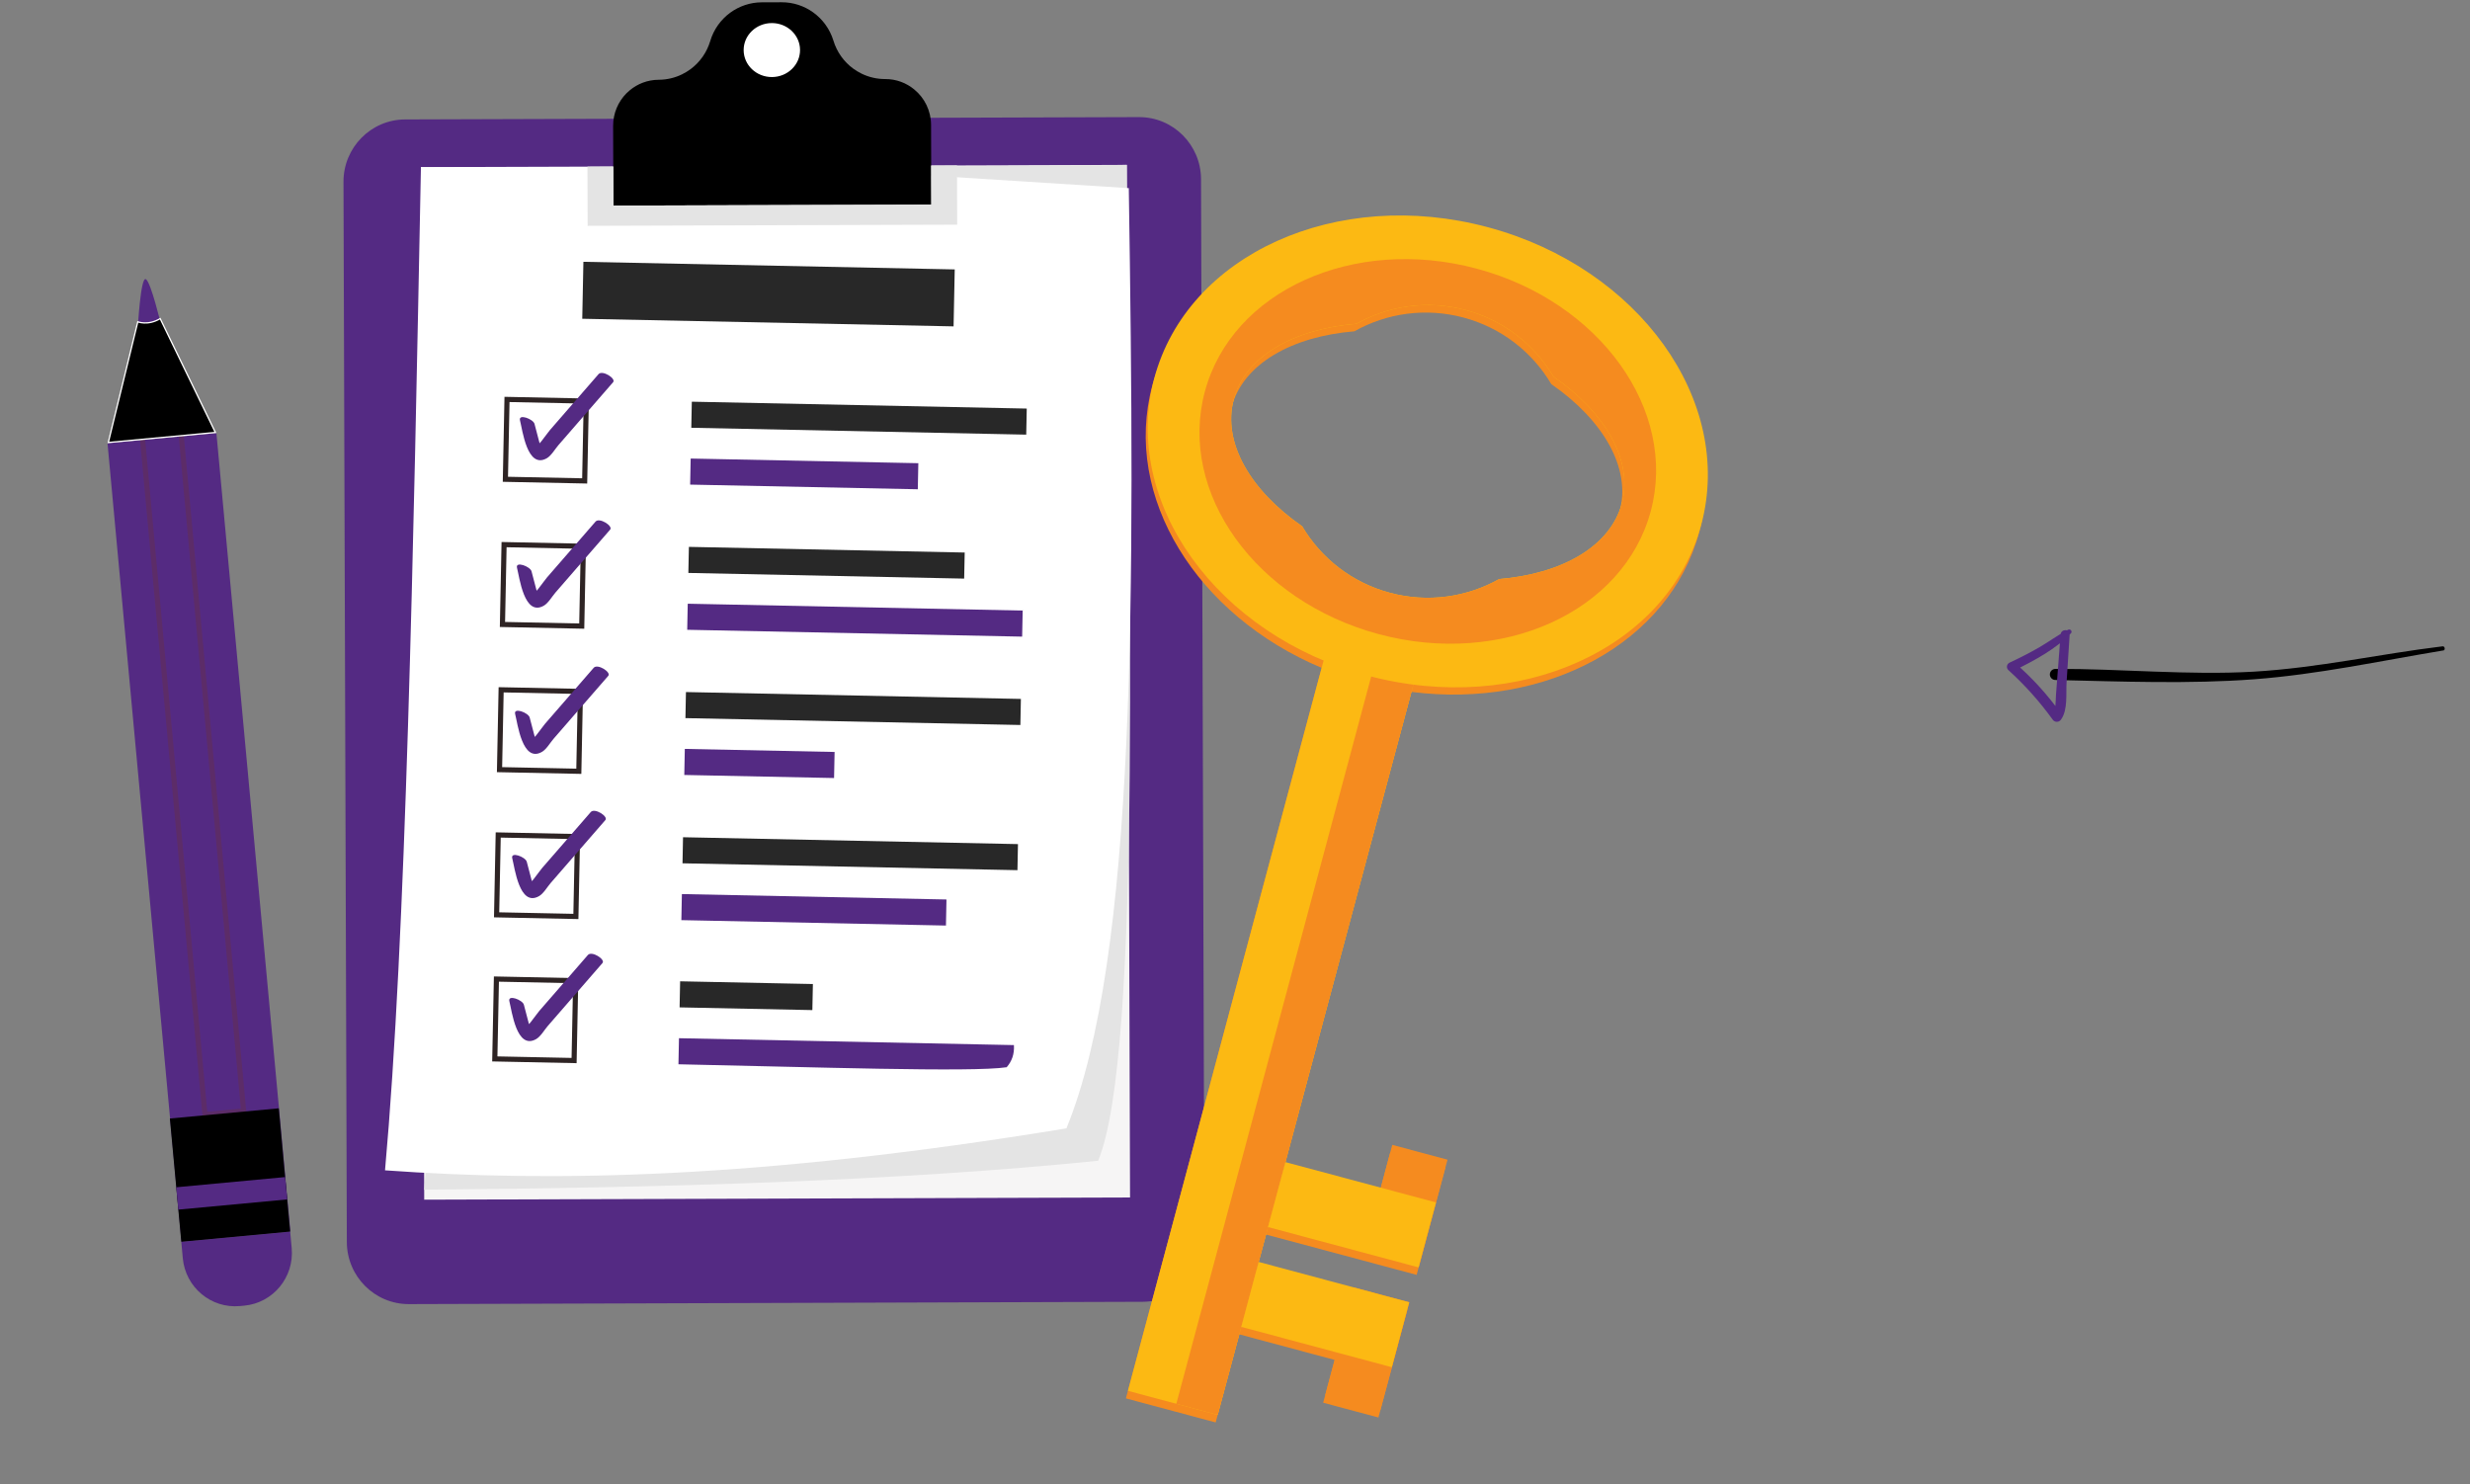 <svg width="481" height="289" viewBox="0 0 481 289" fill="none" xmlns="http://www.w3.org/2000/svg">
<rect x="0" y="0" width="481" height="289" fill="#808080" stroke="none"/>
<path d="M475.754 126.671C463.359 128.73 451.517 131.319 438.991 132.275C426.464 133.23 412.935 132.708 400.267 132.413C399.982 132.417 399.707 132.306 399.504 132.107C399.3 131.907 399.184 131.635 399.181 131.349C399.178 131.064 399.289 130.788 399.488 130.584C399.688 130.38 399.961 130.263 400.246 130.259C412.858 130.2 426.227 131.534 438.854 130.797C451.481 130.059 463.171 127.383 475.66 125.861C476.124 125.806 476.249 126.613 475.777 126.684L475.754 126.671Z" fill="black"/>
<path d="M403.305 123.299C400.355 126.427 396.049 128.66 392.258 130.583L392.422 129.128C395.806 132.059 398.823 135.389 401.41 139.045L399.702 139.106C400.416 138.058 400.284 136.611 400.371 135.386C400.457 134.161 400.568 132.839 400.661 131.567L401.269 123.571C401.351 122.445 403.109 122.402 403.038 123.544C402.834 126.677 402.632 129.805 402.434 132.927C402.303 135.066 402.695 138.184 401.412 140.037C401.331 140.189 401.21 140.318 401.063 140.41C400.916 140.502 400.748 140.553 400.575 140.559C400.402 140.566 400.231 140.526 400.078 140.445C399.926 140.364 399.797 140.244 399.705 140.098C397.187 136.608 394.31 133.393 391.121 130.506C391.014 130.412 390.931 130.293 390.88 130.16C390.829 130.027 390.81 129.883 390.827 129.742C390.843 129.6 390.894 129.464 390.974 129.346C391.055 129.228 391.163 129.131 391.288 129.063C393.276 128.148 395.222 127.145 397.125 126.055C399.001 124.967 400.781 123.633 402.715 122.638C402.811 122.581 402.924 122.561 403.033 122.582C403.142 122.603 403.24 122.662 403.308 122.75C403.377 122.837 403.411 122.946 403.405 123.057C403.399 123.168 403.353 123.273 403.275 123.353L403.305 123.299Z" fill="#542a83"/>
<g clip-path="url(#clip0)">
<path d="M222.531 253.502L79.626 253.954C72.973 253.975 67.563 248.56 67.542 241.861L66.89 35.426C66.869 28.726 72.246 23.278 78.897 23.257L221.802 22.805C228.455 22.785 233.865 28.2 233.886 34.898L234.538 241.333C234.561 248.032 229.184 253.481 222.531 253.502Z" fill="#542a83"/>
<path d="M219.426 32.109L81.974 32.543L82.609 233.619L220.061 233.184L219.426 32.109Z" fill="#F6F5F5"/>
<path d="M219.424 32.11C219.714 110.519 222.526 205.075 213.847 226.04C175.336 229.942 130.236 231.297 82.599 231.673L100.08 33.093L219.424 32.11Z" fill="#E4E4E4"/>
<path d="M207.671 219.729C147.66 229.597 107.533 230.233 74.978 227.902C79.052 182.675 80.506 107.556 81.971 32.559L154.323 32.492L219.817 36.639C221.018 114.47 221.349 186.366 207.671 219.729Z" fill="white"/>
<path d="M185.921 52.465L113.61 50.982L113.386 62.074L185.697 63.557L185.921 52.465Z" fill="#282828"/>
<path d="M199.947 79.562L134.723 78.224L134.62 83.301L199.845 84.639L199.947 79.562Z" fill="#282828"/>
<path d="M178.833 90.2L134.499 89.293L134.396 94.37L178.73 95.277L178.833 90.2Z" fill="#542a83"/>
<path d="M114.172 78.101L98.732 77.784L98.418 93.334L113.858 93.65L114.172 78.101Z" fill="white" stroke="#2E2424" stroke-miterlimit="10"/>
<path d="M101.264 81.874C101.746 83.71 102.651 91.405 106.472 89.242C107.354 88.743 108.097 87.428 108.754 86.67C109.936 85.308 111.12 83.948 112.302 82.587C114.668 79.865 117.034 77.143 119.399 74.421C120.005 73.724 117.314 71.988 116.552 72.863C114.449 75.282 112.347 77.703 110.244 80.122C109.193 81.332 108.141 82.541 107.09 83.751C106.36 84.59 104.675 87.295 103.59 87.539C104.182 87.729 104.773 87.918 105.365 88.109C105.784 88.452 105 86.01 104.982 85.943C104.683 84.808 104.386 83.674 104.088 82.539C103.842 81.605 100.898 80.486 101.264 81.874Z" fill="#542a83"/>
<path d="M187.863 107.597L134.152 106.495L134.049 111.572L187.76 112.674L187.863 107.597Z" fill="#282828"/>
<path d="M199.153 118.898L133.928 117.564L133.825 122.641L199.05 123.974L199.153 118.898Z" fill="#542a83"/>
<path d="M113.601 106.373L98.161 106.056L97.847 121.606L113.287 121.922L113.601 106.373Z" fill="white" stroke="#2E2424" stroke-miterlimit="10"/>
<path d="M100.684 110.586C101.166 112.422 102.07 120.117 105.892 117.953C106.773 117.454 107.516 116.14 108.174 115.382C109.356 114.02 110.539 112.66 111.722 111.298C114.087 108.577 116.453 105.855 118.819 103.133C119.425 102.436 116.733 100.699 115.971 101.575C113.869 103.994 111.766 106.415 109.663 108.834C108.612 110.043 107.561 111.253 106.51 112.462C105.78 113.302 104.095 116.007 103.009 116.25C103.602 116.441 104.192 116.63 104.784 116.821C105.204 117.164 104.419 114.721 104.401 114.654C104.103 113.519 103.806 112.386 103.507 111.251C103.261 110.316 100.318 109.198 100.684 110.586Z" fill="#542a83"/>
<path d="M198.805 136.104L133.58 134.766L133.478 139.843L198.703 141.181L198.805 136.104Z" fill="#282828"/>
<path d="M162.527 146.432L133.358 145.836L133.256 150.912L162.424 151.509L162.527 146.432Z" fill="#542a83"/>
<path d="M113.031 134.643L97.59 134.326L97.276 149.876L112.717 150.193L113.031 134.643Z" fill="white" stroke="#2E2424" stroke-miterlimit="10"/>
<path d="M100.321 139.056C100.804 140.893 101.708 148.587 105.529 146.424C106.411 145.925 107.154 144.61 107.811 143.853C108.994 142.491 110.177 141.131 111.359 139.769C113.725 137.047 116.091 134.325 118.457 131.604C119.062 130.906 116.371 129.17 115.611 130.046C113.508 132.465 111.405 134.885 109.303 137.304C108.252 138.514 107.2 139.723 106.149 140.933C105.419 141.773 103.734 144.478 102.649 144.721C103.241 144.912 103.832 145.101 104.424 145.291C104.843 145.635 104.059 143.192 104.041 143.125C103.742 141.99 103.445 140.857 103.147 139.722C102.901 138.787 99.957 137.669 100.321 139.056Z" fill="#542a83"/>
<path d="M198.236 164.375L133.011 163.037L132.909 168.114L198.134 169.452L198.236 164.375Z" fill="#282828"/>
<path d="M184.313 175.159L132.788 174.106L132.685 179.183L184.211 180.236L184.313 175.159Z" fill="#542a83"/>
<path d="M112.461 162.914L97.021 162.597L96.707 178.147L112.147 178.464L112.461 162.914Z" fill="white" stroke="#2E2424" stroke-miterlimit="10"/>
<path d="M99.755 167.144C100.237 168.98 101.141 176.675 104.963 174.511C105.844 174.012 106.587 172.698 107.245 171.94C108.427 170.578 109.61 169.218 110.793 167.856C113.158 165.134 115.524 162.413 117.89 159.691C118.496 158.994 115.805 157.257 115.044 158.133C112.941 160.552 110.839 162.973 108.736 165.392C107.685 166.601 106.634 167.811 105.582 169.02C104.852 169.86 103.167 172.565 102.082 172.808C102.674 172.999 103.265 173.188 103.857 173.379C104.276 173.722 103.492 171.279 103.474 171.212C103.176 170.077 102.879 168.944 102.58 167.809C102.334 166.873 99.39 165.754 99.755 167.144Z" fill="#542a83"/>
<path d="M158.299 191.624L132.446 191.094L132.343 196.17L158.196 196.7L158.299 191.624Z" fill="#282828"/>
<path d="M197.448 203.515L132.222 202.175L132.119 207.252C157.354 207.768 189.487 208.858 196.04 207.824C197.03 206.681 197.562 205.281 197.448 203.515Z" fill="#542a83"/>
<path d="M112.11 190.974L96.67 190.658L96.356 206.207L111.797 206.524L112.11 190.974Z" fill="white" stroke="#2E2424" stroke-miterlimit="10"/>
<path d="M99.193 194.984C99.675 196.82 100.579 204.515 104.401 202.351C105.283 201.852 106.026 200.538 106.683 199.78C107.865 198.418 109.049 197.058 110.231 195.696C112.597 192.974 114.962 190.253 117.328 187.531C117.934 186.834 115.243 185.097 114.48 185.973C112.378 188.392 110.275 190.813 108.173 193.232C107.121 194.441 106.07 195.651 105.019 196.86C104.289 197.7 102.604 200.405 101.519 200.648C102.111 200.839 102.701 201.028 103.294 201.219C103.713 201.562 102.929 199.119 102.911 199.052C102.612 197.917 102.315 196.784 102.017 195.649C101.771 194.713 98.829 193.594 99.193 194.984Z" fill="#542a83"/>
<path d="M181.312 24.33L181.361 39.85L119.446 40.045L119.397 24.526C119.389 22.051 120.381 19.809 121.983 18.178C122.184 17.975 122.39 17.785 122.61 17.608C124.143 16.317 126.118 15.54 128.27 15.533C129.885 15.528 131.433 15.151 132.818 14.474C133.42 14.178 133.99 13.831 134.526 13.431C136.292 12.106 137.641 10.228 138.309 7.993C138.989 5.712 140.389 3.801 142.207 2.47C143.953 1.198 146.084 0.46 148.347 0.453L152.211 0.441C154.474 0.433 156.609 1.158 158.363 2.419C160.189 3.739 161.602 5.641 162.297 7.917C162.978 10.148 164.339 12.018 166.113 13.331C166.652 13.727 167.224 14.072 167.828 14.364C169.217 15.032 170.768 15.399 172.382 15.394C174.535 15.387 176.515 16.151 178.055 17.433C180.038 19.065 181.303 21.549 181.312 24.33Z" fill="black"/>
<path d="M186.361 32.213L186.398 43.75L114.434 43.977L114.397 32.44L119.422 32.424L119.446 40.044L181.361 39.848L181.337 32.229L186.361 32.213Z" fill="#E4E4E4"/>
<path d="M150.323 15.004C153.356 14.995 155.807 12.634 155.798 9.731C155.788 6.829 153.323 4.484 150.29 4.493C147.257 4.503 144.806 6.864 144.816 9.766C144.825 12.669 147.291 15.014 150.323 15.004Z" fill="white"/>
<path d="M26.846 63.664C26.846 63.664 27.394 53.902 28.382 54.359C29.371 54.816 31.375 63.297 31.375 63.297L29.271 66.742L26.846 63.664Z" fill="#542a83"/>
<path d="M56.506 239.825L56.803 243.037C57.327 248.705 53.188 253.729 47.558 254.256L46.738 254.332C41.109 254.859 36.12 250.692 35.597 245.021L35.3 241.81L56.506 239.825Z" fill="#542a83"/>
<path d="M42.141 84.323L20.934 86.304L35.345 241.807L56.552 239.826L42.141 84.323Z" fill="#542a83"/>
<path opacity="0.3" d="M35.242 84.307L27.71 85.013L39.912 217.048L47.444 216.342L35.242 84.307Z" stroke="#6F3428" stroke-miterlimit="10"/>
<path d="M56.502 239.826L35.303 241.812L34.725 235.546L34.323 231.193L33.081 217.813L54.287 215.826L55.522 229.206L55.925 233.56L56.502 239.826Z" fill="black"/>
<path d="M55.521 229.215L34.321 231.201L34.723 235.555L55.923 233.568L55.521 229.215Z" fill="#542a83"/>
<path d="M26.833 62.674C26.893 62.695 26.973 62.72 27.07 62.745C27.306 62.808 27.647 62.874 28.066 62.891C28.878 62.924 29.983 62.77 31.191 62.047L41.943 84.213L21.091 86.165L26.833 62.674Z" fill="black" stroke="white" stroke-width="0.25"/>
</g>
<g clip-path="url(#clip1)">
<path d="M274.854 134.737C301.016 138.07 325.087 125.301 330.889 103.644C337.352 79.527 318.748 53.596 289.33 45.714C259.933 37.818 230.852 50.991 224.39 75.108C218.587 96.764 233.048 119.859 257.372 130.053L219.254 272.312L228.662 274.832L236.735 276.996L241.331 259.844L259.904 264.82L257.671 273.154L268.43 276.037L270.663 267.703L274.052 255.056L263.293 252.173L244.72 247.196L246.54 240.405L265.113 245.381L275.872 248.264L279.261 235.616L281.494 227.283L270.735 224.4L268.502 232.734L249.929 227.757L274.854 134.737ZM263.735 64.518C269.985 61.012 277.541 59.843 285.008 61.844C292.475 63.844 298.434 68.635 302.093 74.796C312.149 81.762 317.669 91.096 315.418 99.499C313.166 107.901 303.718 113.224 291.527 114.229C285.277 117.735 277.722 118.905 270.255 116.904C262.787 114.903 256.829 110.112 253.169 103.951C243.114 96.986 237.593 87.651 239.845 79.249C242.096 70.846 251.562 65.527 263.735 64.518Z" fill="#F58B1F"/>
<path d="M281.884 225.827L271.125 222.945L265.503 243.926L276.262 246.809L281.884 225.827Z" fill="#F58B1F"/>
<path d="M277.203 125.97L259.721 121.286L219.649 270.839L237.13 275.523L277.203 125.97Z" fill="#FCB913"/>
<path d="M277.22 125.975L269.146 123.812L229.074 273.364L237.147 275.528L277.22 125.975Z" fill="#F58B1F"/>
<path d="M289.742 44.246C260.323 36.363 231.247 49.518 224.785 73.635C218.323 97.752 236.926 123.683 266.344 131.566C295.763 139.448 324.839 126.293 331.301 102.176C337.763 78.059 319.16 52.128 289.742 44.246ZM291.939 112.761C285.689 116.267 278.134 117.436 270.666 115.436C263.199 113.435 257.241 108.644 253.581 102.483C243.526 95.518 238.005 86.183 240.256 77.781C242.508 69.378 251.956 64.055 264.147 63.05C270.397 59.544 277.953 58.375 285.42 60.376C292.887 62.376 298.845 67.167 302.505 73.328C312.56 80.294 318.081 89.628 315.83 98.031C313.578 106.433 304.13 111.756 291.939 112.761Z" fill="#FCB913"/>
<path d="M287.578 52.319C263.6 45.894 239.89 56.625 234.626 76.272C229.357 95.936 244.529 117.067 268.508 123.492C292.486 129.917 316.196 119.186 321.461 99.539C326.725 79.892 311.557 58.744 287.578 52.319ZM291.939 112.761C285.689 116.267 278.134 117.436 270.666 115.436C263.199 113.435 257.241 108.644 253.581 102.483C243.526 95.518 238.005 86.183 240.256 77.781C242.508 69.378 251.956 64.055 264.147 63.05C270.397 59.544 277.953 58.375 285.42 60.376C292.887 62.376 298.845 67.167 302.505 73.328C312.56 80.293 318.081 89.628 315.83 98.031C313.578 106.433 304.13 111.756 291.939 112.761Z" fill="#F58B1F"/>
<path d="M279.634 234.157L250.319 226.302L246.93 238.949L276.245 246.804L279.634 234.157Z" fill="#FCB913"/>
<path d="M274.442 253.6L263.683 250.717L258.061 271.698L268.82 274.581L274.442 253.6Z" fill="#F58B1F"/>
<path d="M274.425 253.596L245.11 245.741L241.721 258.388L271.036 266.243L274.425 253.596Z" fill="#FCB913"/>
</g>
<defs>
<clipPath id="clip0">
<rect width="277.797" height="253.6" fill="white" transform="translate(0.375 0.92) rotate(-0.181)"/>
</clipPath>
<clipPath id="clip1">
<rect width="110.274" height="238.538" fill="white" transform="translate(236.484 29.975) rotate(15)"/>
</clipPath>
</defs>
</svg>
